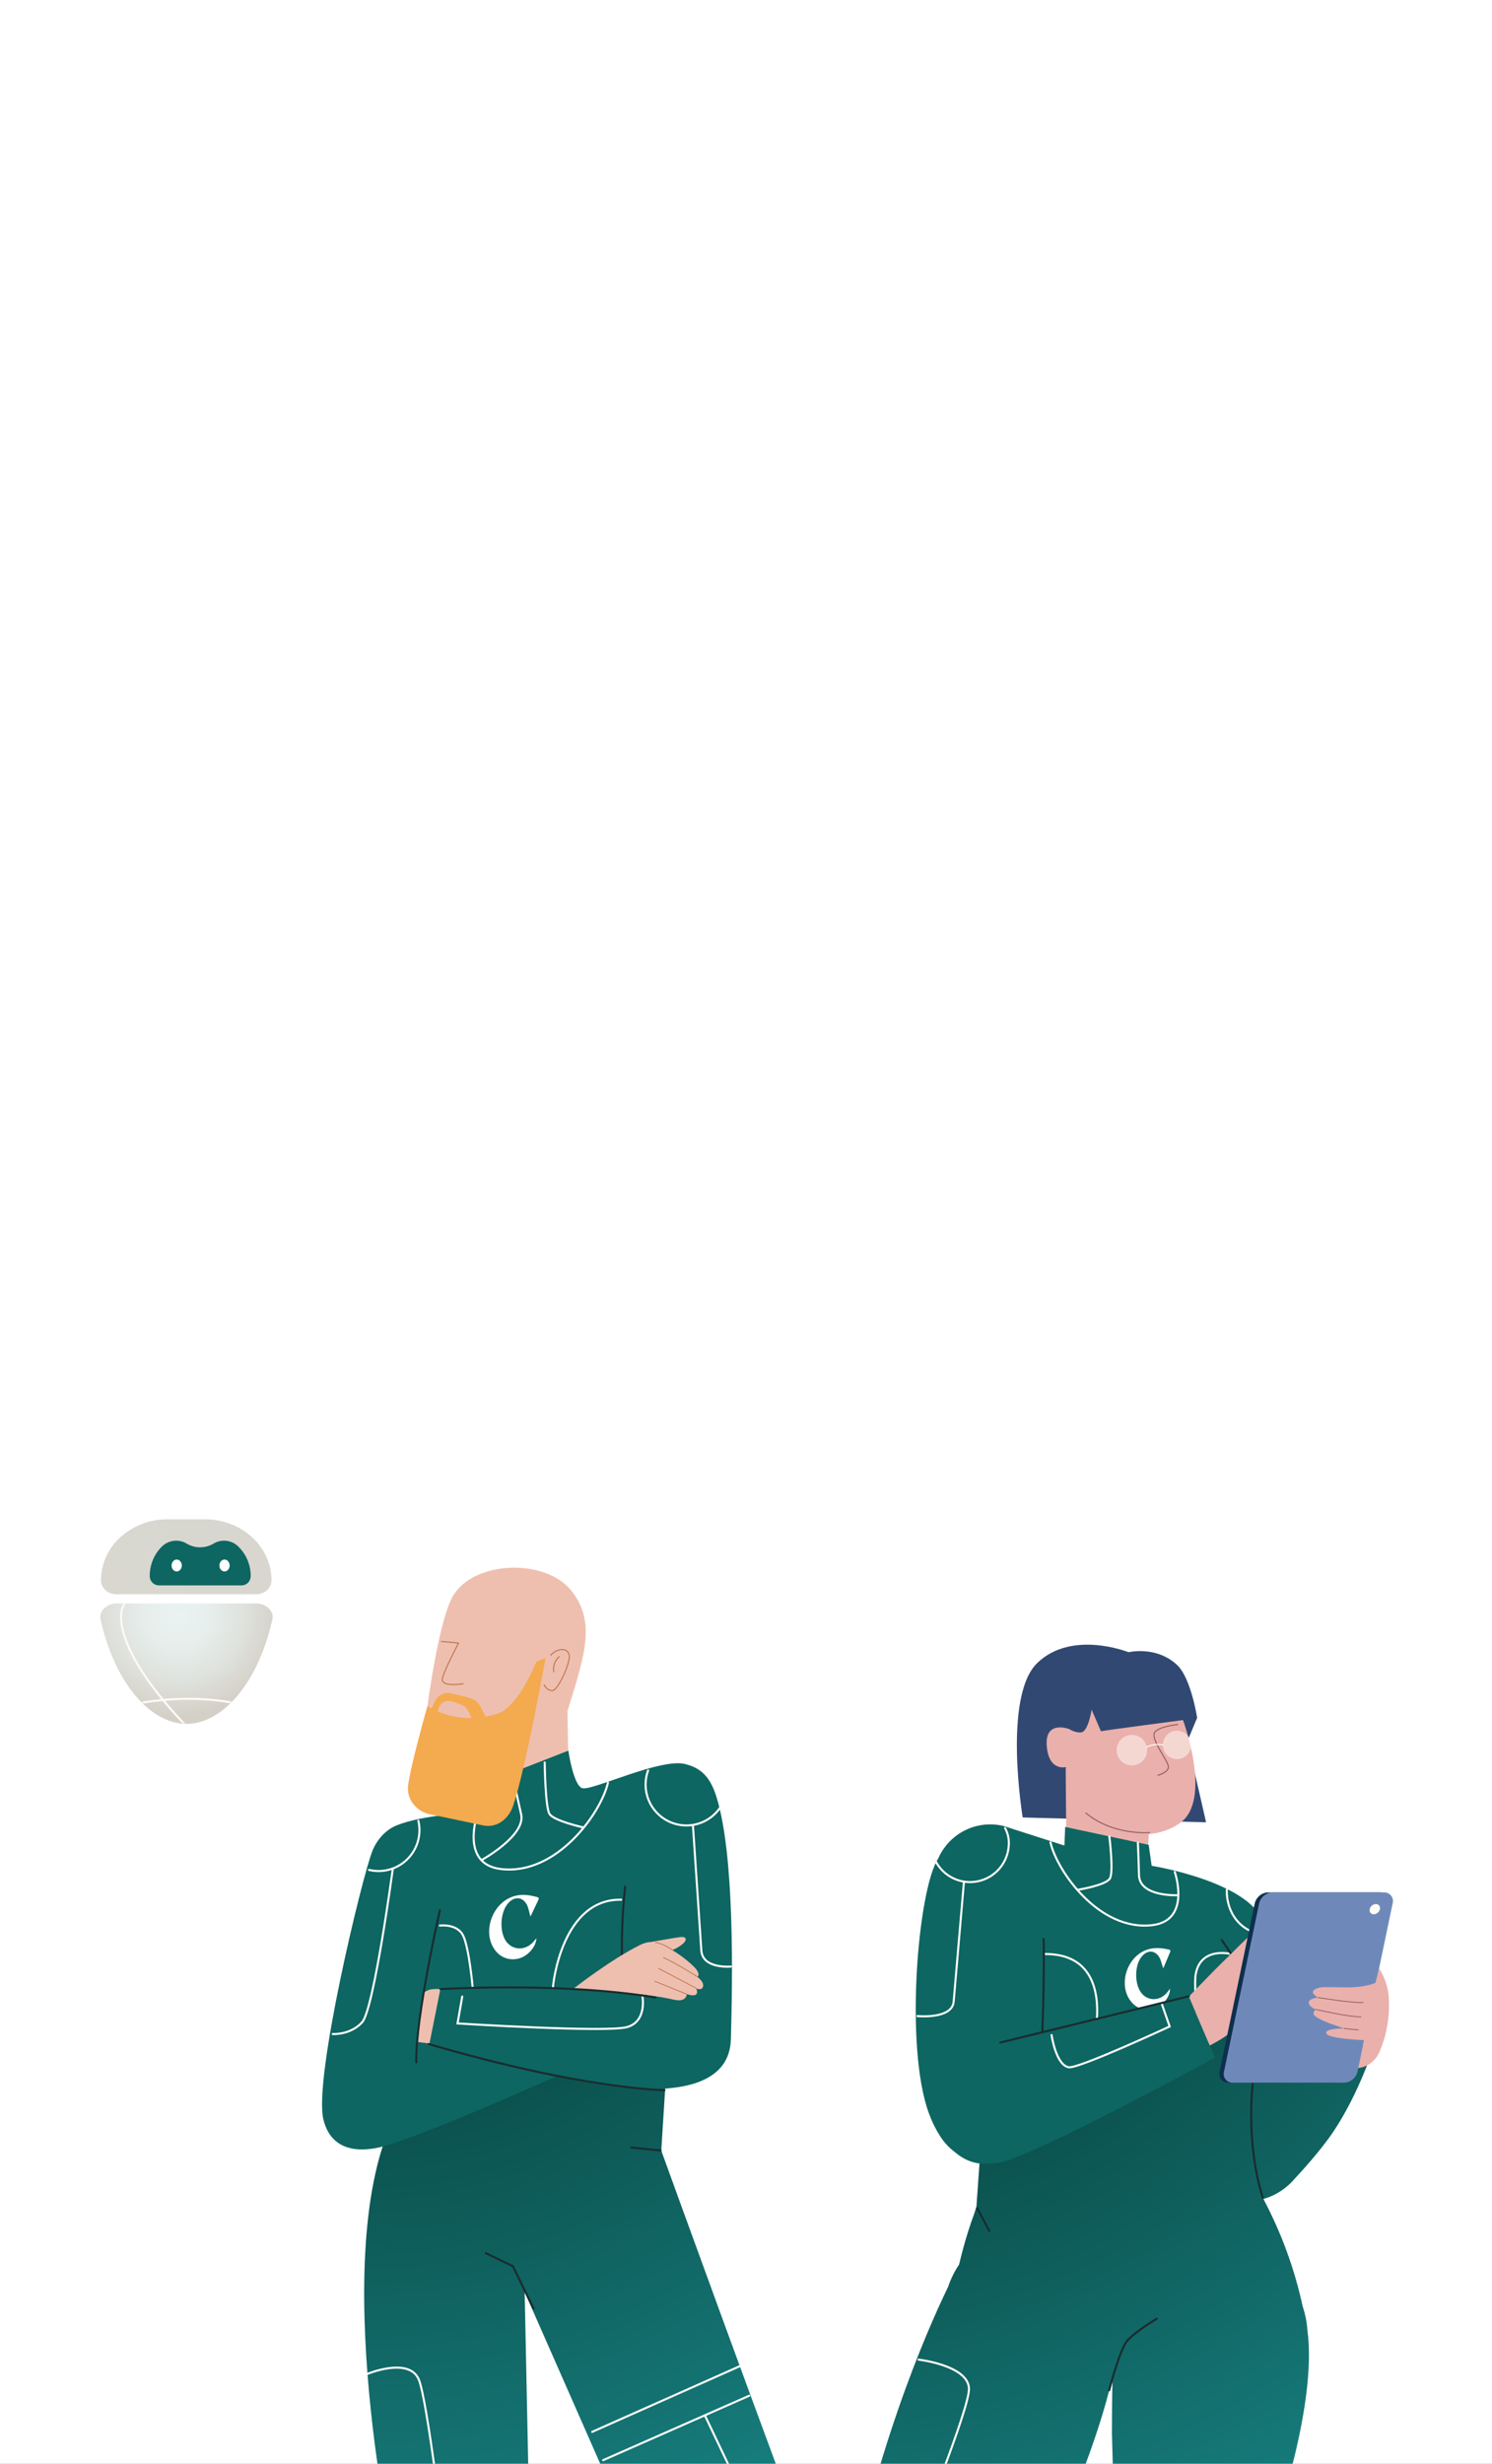 <svg width="727" height="1200" viewBox="0 0 727 1200" fill="none" xmlns="http://www.w3.org/2000/svg">
<rect x="0" y="0" width="727" height="1200" fill="#808080" stroke="none"/>
<g clip-path="url(#clip0_2107_42505)">
<rect width="727" height="1200" fill="white"/>
<path d="M322.216 1047.51L327.952 956.271L196.351 1023.8C156.955 1085.39 191.374 1243.2 191.374 1243.2C193.094 1262.12 198.266 1298.3 198.266 1298.3L266.935 1329.66C265.02 1300.97 258.515 1255.26 258.515 1255.26L255.647 1116.39L315.437 1252.16L346.964 1321.69L401.937 1263.8C375.107 1193.7 322.216 1047.51 322.216 1047.51Z" fill="url(#paint0_radial_2107_42505)"/>
<path d="M220.939 776.997C213.72 788.717 208.248 831.316 208.248 831.316C208.248 831.316 211.734 850.758 221.036 855.267C228.107 858.702 239.627 855.15 250.301 850.104L247.264 868.665L276.917 856.998C276.917 856.998 276.582 838.342 276.501 833.369C276.655 832.88 276.807 832.394 276.958 831.911C285.174 805.712 290.25 789.524 278.391 774.764C265.682 758.949 231.37 760.035 220.939 776.997Z" fill="#EEBFAF"/>
<path d="M276.933 852.679C276.933 852.679 279.519 870.656 284.108 871.044C290.189 871.547 321.889 856.315 333.75 859.183C342.231 861.23 346.37 866.243 349.238 875.633C358.01 904.288 356.951 964.088 356.131 993.273C354.983 1034.02 271.577 1011.06 271.577 1011.06C271.577 1011.06 213.613 1037.21 188.558 1044.92C181.189 1047.19 162.162 1051.24 157.573 1032.3C152.719 1012.34 176.432 914.084 181.48 901.455C183.775 895.719 188.276 891.139 192.953 889.215C206.994 883.426 229.675 883.311 235.605 881.943C243.071 880.222 240.203 867.02 240.203 867.02L276.933 852.679Z" fill="url(#paint1_radial_2107_42505)"/>
<path d="M232.692 883.392C232.692 883.392 223.867 908.015 244.165 910.362C271.417 913.522 292.942 882.819 296.234 868.284" stroke="white" stroke-miterlimit="10" stroke-linecap="round"/>
<path d="M235.006 905.773C235.006 905.773 256.239 894.009 253.945 883.711C251.65 873.412 249.638 864.48 249.638 864.48" stroke="white" stroke-miterlimit="10" stroke-linecap="round"/>
<path d="M265.408 858.461C265.408 858.461 265.691 879.986 267.703 883.428C269.715 886.87 284.056 890.029 284.056 890.029" stroke="white" stroke-miterlimit="10" stroke-linecap="round"/>
<path d="M258.489 933.476C257.818 931.411 257.607 929.637 256.874 928.039C254.871 923.821 250.697 923.38 247.519 927.086C243.531 931.693 243.257 941.604 246.99 946.052C250.37 950.085 256.168 949.988 259.884 945.822C260.351 945.293 260.766 944.737 261.349 944.057C261.287 948.62 256.336 953.632 251.526 954.171C249.682 954.457 247.795 954.254 246.054 953.582C244.313 952.91 242.78 951.792 241.607 950.341C234.546 941.816 239.568 926.68 250.617 923.521C254.412 922.427 258.083 922.991 261.719 924.006C262.778 924.298 262.602 924.765 262.258 925.542C261.04 928.066 259.884 930.572 258.489 933.476Z" fill="white"/>
<path d="M214.554 968.969L209.265 995.351L203.42 994.554L206.288 970.593C207.46 969.914 208.762 969.109 210.109 968.968C213.375 968.518 214.554 968.969 214.554 968.969Z" fill="#EEBFAF"/>
<path d="M323.751 1018.06C323.751 1018.06 284.338 1017.68 208.883 995.587" stroke="#192C30" stroke-miterlimit="10" stroke-linecap="round"/>
<path d="M269.424 968.326C269.424 966.032 274.013 924.712 302.704 925.286" stroke="white" stroke-miterlimit="10" stroke-linecap="round"/>
<path d="M214.328 937.888C214.328 937.888 222.942 936.732 225.801 943.05C228.66 949.369 230.302 967.903 230.302 967.903" stroke="white" stroke-miterlimit="10" stroke-linecap="round"/>
<path d="M303.842 969.475C302.525 952.655 302.782 935.749 304.61 918.978" stroke="#192C30" stroke-miterlimit="10" stroke-linecap="round"/>
<path d="M279.176 968.821C279.176 968.821 297.462 954.463 311.829 947.35C316.427 945.081 320.001 945.761 324.184 947.967C329.26 950.55 333.926 953.869 338.031 957.816C341.896 961.611 339.796 962.899 339.796 962.899C339.796 962.899 343.149 965.238 342.576 967.533C342.002 969.827 339.187 968.486 339.187 968.486C339.187 968.486 340.546 970.851 338.781 971.672C337.466 972.272 334.651 971.266 334.651 971.266C334.651 971.266 334.58 975.458 328.35 973.975C312.429 970.18 279.176 968.821 279.176 968.821Z" fill="#EEBFAF"/>
<path d="M225.236 972.455L222.941 985.545C222.941 985.545 295.82 990.134 305.607 987.31C315.394 984.486 313.038 972.307 313.038 972.307" stroke="white" stroke-miterlimit="10" stroke-linecap="round"/>
<path d="M214.676 968.829C214.676 968.829 273.819 965.264 319.348 972.916" stroke="#192C30" stroke-miterlimit="10" stroke-linecap="round"/>
<path d="M351.347 879.756C348.738 883.936 344.671 887 339.933 888.353C335.196 889.707 330.124 889.255 325.7 887.085C321.277 884.915 317.815 881.181 315.986 876.606C314.157 872.031 314.091 866.939 315.799 862.318" stroke="white" stroke-miterlimit="10" stroke-linecap="round"/>
<path d="M203.844 886.808C204.537 889.731 204.56 892.773 203.912 895.707C203.263 898.64 201.959 901.389 200.097 903.747C198.236 906.106 195.865 908.012 193.162 909.324C190.459 910.636 187.494 911.32 184.49 911.324C182.909 911.324 181.333 911.137 179.795 910.768" stroke="white" stroke-miterlimit="10" stroke-linecap="round"/>
<path d="M214.329 930.449C214.329 930.449 202.282 983.25 202.856 1004.48" stroke="#192C30" stroke-miterlimit="10" stroke-linecap="round"/>
<path d="M321.874 1047.44L307.682 1045.99" stroke="#192C30" stroke-miterlimit="10" stroke-linecap="round"/>
<path d="M236.709 1097.45L249.911 1103.76L259.998 1124.42" stroke="#192C30" stroke-miterlimit="10" stroke-linecap="round"/>
<path d="M339.628 962.695C339.628 962.695 328.985 956.015 323.293 953.473" stroke="#BF734F" stroke-width="0.4" stroke-miterlimit="10" stroke-linecap="round"/>
<path d="M339.143 968.353C339.072 968.353 325.022 960.852 320.963 958.831" stroke="#BF734F" stroke-width="0.4" stroke-miterlimit="10" stroke-linecap="round"/>
<path d="M334.581 971.265L319.102 965.035" stroke="#BF734F" stroke-width="0.4" stroke-miterlimit="10" stroke-linecap="round"/>
<path d="M315.094 946.219C315.517 946.166 328.958 943.765 331.385 943.483C333.812 943.201 334.633 944.065 333.838 945.513C333.044 946.96 329.426 949.272 327.052 949.987C325.047 950.521 323.014 950.942 320.962 951.249L315.094 946.219Z" fill="#EEBFAF"/>
<path d="M327.599 949.749C327.599 949.749 323.293 946.661 319.348 946.087" stroke="#BF734F" stroke-width="0.4" stroke-miterlimit="10" stroke-linecap="round"/>
<path d="M191.374 910.362C191.374 910.362 182.195 978.652 176.459 984.97C170.723 991.289 162.109 990.707 162.109 990.707" stroke="white" stroke-miterlimit="10" stroke-linecap="round"/>
<path d="M337.639 889.02C337.639 889.02 341.367 944.207 341.728 949.961C342.302 959.139 356.113 957.845 356.113 957.845" stroke="white" stroke-miterlimit="10" stroke-linecap="round"/>
<path d="M216.913 1242.39C216.913 1242.39 208.212 1168.41 204.002 1158.84C199.184 1147.91 179.133 1156.2 179.133 1156.2" stroke="#FFFEF9" stroke-miterlimit="10" stroke-linecap="round"/>
<path d="M288.547 1184.48L360.375 1152.53" stroke="#FFFEF9" stroke-miterlimit="10" stroke-linecap="round"/>
<path d="M293.904 1198.26L365.062 1166.88" stroke="#FFFEF9" stroke-miterlimit="10" stroke-linecap="round"/>
<path d="M363.266 1217.99L343.643 1176.83" stroke="#FFFEF9" stroke-miterlimit="10" stroke-linecap="round"/>
<path d="M215.076 799.566C215.694 799.442 223.435 800.304 223.435 800.304C223.435 800.304 215.263 815.739 215.492 818.175C215.881 821.811 225.633 820.09 225.633 820.09" stroke="#BF734F" stroke-width="0.5" stroke-miterlimit="10" stroke-linecap="round"/>
<path d="M265.135 820.628C265.135 820.628 266.635 823.743 269.353 823.399C272.071 823.055 278.178 809.35 277.358 806.084C276.263 801.804 270.686 803.393 268.329 806.234" stroke="#BF734F" stroke-width="0.5" stroke-miterlimit="10" stroke-linecap="round"/>
<path d="M272.486 806.878C271.444 807.782 270.653 808.939 270.189 810.237C269.726 811.536 269.605 812.933 269.839 814.292" stroke="#BF734F" stroke-width="0.5" stroke-miterlimit="10" stroke-linecap="round"/>
<path fill-rule="evenodd" clip-rule="evenodd" d="M198.839 869.75C200.022 860.042 208.273 830.919 208.273 830.919C208.273 830.919 208.983 831.423 210.303 832.138C210.921 830.664 211.619 829.225 212.395 827.828C213.056 826.751 214.002 825.877 215.127 825.303C216.253 824.728 217.515 824.475 218.775 824.571L227.336 826.53C230.539 827.581 232.507 828.295 233.814 830.731C234.732 832.424 235.796 834.415 236.676 836.145C238.55 835.8 240.488 835.311 242.48 834.652C252.805 831.21 261.286 809.447 261.286 809.447L265.858 807.435C265.858 807.435 256.035 862.195 249.972 879.669C247.801 885.935 242.259 890.339 235.729 889.165L209.738 883.72C203.084 882.52 198.019 876.466 198.839 869.75ZM229.764 836.826L229.251 835.62C228.421 833.449 227.239 831.331 225.094 830.449C223.461 829.751 221.783 829.162 220.073 828.684C217.549 828.11 215.076 828.623 213.816 831.984L213.265 833.564C217.038 835.179 222.758 836.919 229.764 836.826Z" fill="#F4AA4F"/>
<path d="M615.617 1071.05C620.599 1069.64 625.068 1067 628.678 1063.49L628.715 1063.46C629.289 1062.9 629.841 1062.32 630.37 1061.71C634.206 1057.62 643.697 1047.22 649.71 1038.24C662.444 1019.31 669.817 995.7 669.817 995.7L613.156 982.625L477.509 1050.33L475.783 1074.8L474.669 1078.32C473.178 1082.43 470.36 1090.21 467.337 1102.96L467.341 1102.96C465.096 1106.3 463.285 1109.95 461.987 1113.83C451.073 1136.34 425.106 1195.82 410.01 1279.56L464.108 1331.33L486.697 1292.06C505.01 1257.62 530.751 1204.25 541.178 1161.39C541.485 1160.08 541.799 1158.88 542.12 1157.77C541.895 1166 541.804 1175.54 541.804 1185.07L544.09 1268.83C544.09 1268.83 543.192 1275.18 542.196 1284.44L541.31 1293.11C539.739 1309.71 538.46 1330.95 540.428 1343.69L608.409 1305.43C610.164 1301.27 611.135 1296.69 611.135 1291.89V1291.88H611.161C614.586 1274.23 619.651 1246.28 619.987 1233.08L620.006 1233.03C620.735 1230.98 642.033 1171.35 637.051 1134.93C636.769 1130.93 635.986 1127.07 634.765 1123.42C630.812 1105.17 624.369 1087.54 615.617 1071.05Z" fill="url(#paint2_radial_2107_42505)"/>
<path d="M660.229 1007.4C667.354 1007.4 673.131 1001.63 673.131 994.503C673.131 987.377 667.354 981.6 660.229 981.6C653.103 981.6 647.326 987.377 647.326 994.503C647.326 1001.63 653.103 1007.4 660.229 1007.4Z" fill="#EAB0AC"/>
<path d="M583.326 836.707C583.326 836.707 580.387 817.292 573.513 810.911C563.346 801.459 549.896 804.733 549.896 804.733C549.896 804.733 522.282 793.649 505.391 810.028C488.5 826.408 498.331 885.237 498.331 885.237L587.686 887.584L578.605 847.977L583.326 836.707Z" fill="#314972"/>
<path d="M574.968 887.937C590.959 876.676 576.424 837.793 576.424 837.793C576.424 837.793 537.549 842.885 536.455 843.247L531.91 832.709C531.91 832.709 530.357 843.317 526.827 843.794C524.1 844.156 520.923 842.152 520.923 842.152C520.923 842.152 509.203 837.652 510.024 850.095C510.862 862.909 519.29 860.685 519.29 860.685C519.29 860.685 519.292 860.989 519.331 861.537L519.281 861.534L519.573 899.685L519.629 899.687C519.621 899.924 519.617 900.161 519.617 900.4C519.617 911.376 528.515 920.274 539.491 920.274C550.16 920.274 558.865 911.868 559.344 901.317L559.348 901.317L559.757 893.339C565.209 892.84 570.472 891.105 574.968 887.937Z" fill="#EAB0AC"/>
<path d="M560.16 892.571C560.16 892.571 542.448 894.204 529.096 883.031" stroke="#8F5C5C" stroke-width="0.5" stroke-miterlimit="10" stroke-linecap="round"/>
<path d="M573.855 839.974C573.855 839.974 565.312 840.706 562.77 843.61C560.229 846.513 568.948 857.421 569.31 860.324C569.672 863.228 564.226 864.684 564.226 864.684" stroke="#8F5C5C" stroke-width="0.5" stroke-miterlimit="10" stroke-linecap="round"/>
<path opacity="0.5" d="M551.529 859.881C555.638 859.881 558.969 856.55 558.969 852.442C558.969 848.333 555.638 845.002 551.529 845.002C547.421 845.002 544.09 848.333 544.09 852.442C544.09 856.55 547.421 859.881 551.529 859.881Z" fill="#FFFEF9"/>
<path opacity="0.5" d="M573.513 856.804C577.324 856.804 580.414 853.714 580.414 849.903C580.414 846.091 577.324 843.001 573.513 843.001C569.701 843.001 566.611 846.091 566.611 849.903C566.611 853.714 569.701 856.804 573.513 856.804Z" fill="#FFFEF9"/>
<path d="M558.615 850.996C561.085 849.752 563.898 849.367 566.611 849.901" stroke="#FFFEF9" stroke-width="0.5" stroke-miterlimit="10" stroke-linecap="round"/>
<path d="M446.371 1237.01C446.371 1237.01 472.349 1173.39 472.146 1163.47C471.908 1152.12 447.621 1149.3 447.621 1149.3" stroke="#FFFEF9" stroke-miterlimit="10" stroke-linecap="round"/>
<path d="M457.143 905.245C461.389 895.452 471.144 888.601 482.498 888.601C484.689 888.601 486.82 888.856 488.863 889.338L518.664 898.916L519.026 889.835L559.719 898.554L561.166 908.765C561.166 908.765 604.409 915.666 614.576 933.837C617.856 939.696 616.945 953.678 615.057 971.327L582.611 980.132L592.045 1002.14C592.045 1002.14 522.464 1040.24 494.659 1050.87C491.752 1052.3 488.563 1053.25 485.199 1053.61C477.7 1054.52 471.816 1053.78 465.042 1048.04C462.109 1045.81 459.622 1043.04 457.738 1039.86C455.842 1036.94 454.097 1033.38 452.519 1029.06C440.711 996.461 447.339 920.016 457.143 905.245Z" fill="url(#paint3_radial_2107_42505)"/>
<path d="M565.067 953.641C565.826 955.115 566.082 956.792 566.832 958.716C568.033 955.865 569.021 953.429 570.071 950.994C570.371 950.235 570.504 949.785 569.489 949.555C565.959 948.752 562.429 948.425 558.899 949.634C548.573 953.173 544.505 967.77 551.662 975.519C552.606 976.573 553.759 977.414 555.042 977.992L567.609 974.779C569.168 972.933 570.161 970.689 570.08 968.6C569.586 969.288 569.198 969.844 568.783 970.365C565.456 974.486 559.975 974.866 556.569 971.203C552.809 967.17 552.615 957.754 556.145 953.191C559.005 949.52 562.958 949.732 565.067 953.641Z" fill="white"/>
<path d="M508.809 951.737C532.418 951.465 535.311 970.122 534.516 982.989" stroke="#FFFEF9" stroke-miterlimit="10" stroke-linecap="round"/>
<path d="M599.672 951.683C599.672 951.683 585.136 948.047 582.648 961.443C582.222 963.728 582.285 967.605 582.583 971.923" stroke="#FFFEF9" stroke-miterlimit="10" stroke-linecap="round"/>
<path d="M572.426 911.772C572.426 911.772 580.66 935.46 561.386 937.693C535.502 940.693 514.957 911.186 511.859 897.375" stroke="#FFFEF9" stroke-miterlimit="10" stroke-linecap="round"/>
<path d="M573.698 923.114C573.698 923.114 555.262 923.934 554.989 913.309C554.733 903.257 554.441 897.503 554.441 897.503" stroke="#FFFEF9" stroke-miterlimit="10" stroke-linecap="round"/>
<path d="M540.542 894.503C540.542 894.503 542.722 911.668 540.815 914.943C538.909 918.217 525.557 920.388 525.557 920.388" stroke="#FFFEF9" stroke-miterlimit="10" stroke-linecap="round"/>
<path d="M617.665 941.921C606.766 942.733 597.5 933.475 597.773 920.388" stroke="#FFFEF9" stroke-miterlimit="10" stroke-linecap="round"/>
<path d="M455.961 906.647C457.882 910.276 460.932 913.18 464.651 914.92C468.369 916.661 472.554 917.142 476.57 916.293C480.587 915.443 484.218 913.308 486.913 910.211C489.609 907.114 491.222 903.224 491.509 899.128C491.802 896.113 491.187 893.08 489.744 890.417" stroke="#FFFEF9" stroke-miterlimit="10" stroke-linecap="round"/>
<path d="M469.693 916.574C469.693 916.574 465.148 969.455 464.689 974.909C463.966 983.619 447.039 981.969 447.039 981.969" stroke="#FFFEF9" stroke-miterlimit="10" stroke-linecap="round"/>
<path d="M595.32 944.947C596.406 946.589 607.852 961.847 606.793 971.114" stroke="#192C30" stroke-miterlimit="10" stroke-linecap="round"/>
<path d="M508.48 944.374C508.842 945.46 508.577 974.724 507.889 989.241" stroke="#192C30" stroke-miterlimit="10" stroke-linecap="round"/>
<path d="M579.305 972.455C579.305 972.455 592.302 958.938 595.594 955.822C600.765 950.916 609.158 941.949 611.938 940.555C615.759 938.649 608.069 956.937 608.069 956.937C608.069 956.937 614.418 965.901 613.032 972.44C611.011 982.148 603.872 984.486 602.671 986.613C600.227 990.973 589.475 996.281 589.475 996.281L579.305 972.455Z" fill="#EAB0AC"/>
<path d="M652.807 1014.4H598.532C597.863 1014.43 597.197 1014.3 596.589 1014.02C595.98 1013.74 595.446 1013.32 595.03 1012.8C594.615 1012.27 594.329 1011.65 594.197 1011C594.065 1010.34 594.09 1009.66 594.27 1009.02L611.391 927.103C611.737 925.618 612.56 924.287 613.735 923.315C614.91 922.342 616.371 921.782 617.895 921.72H672.179C672.847 921.692 673.513 921.823 674.122 922.102C674.73 922.381 675.264 922.8 675.679 923.326C676.094 923.851 676.379 924.467 676.51 925.124C676.641 925.78 676.614 926.459 676.432 927.103L659.32 1009.02C658.971 1010.5 658.145 1011.83 656.969 1012.81C655.793 1013.78 654.332 1014.34 652.807 1014.4V1014.4Z" fill="#0E2F4D"/>
<path d="M654.96 1014.4H600.685C600.016 1014.43 599.35 1014.3 598.741 1014.02C598.132 1013.74 597.598 1013.32 597.183 1012.8C596.767 1012.27 596.481 1011.65 596.349 1011C596.217 1010.34 596.242 1009.66 596.422 1009.02L613.543 927.103C613.889 925.618 614.713 924.287 615.887 923.315C617.062 922.342 618.523 921.782 620.047 921.72H674.331C675 921.692 675.666 921.823 676.274 922.102C676.883 922.381 677.416 922.8 677.832 923.326C678.247 923.851 678.531 924.467 678.662 925.124C678.793 925.78 678.766 926.459 678.585 927.103L661.473 1009.02C661.123 1010.5 660.298 1011.83 659.122 1012.81C657.946 1013.78 656.484 1014.34 654.96 1014.4Z" fill="#6E89B9"/>
<path d="M671.403 931.562C672.54 930.537 672.788 928.958 671.956 928.035C671.124 927.111 669.528 927.193 668.391 928.218C667.254 929.242 667.006 930.821 667.838 931.745C668.67 932.668 670.267 932.586 671.403 931.562Z" fill="#FEFAF6"/>
<path d="M671.684 1000.24C671.684 1000.24 677.862 989.065 676.67 972.191C676.178 967.398 674.573 962.787 671.984 958.724L670.219 965.784C670.219 965.784 666.301 967.602 659.223 967.928C654.307 968.149 645.103 967.602 643.293 968.034C635.889 969.746 642.331 972.967 642.331 972.967C642.331 972.967 637.919 973.197 637.716 975.324C637.504 977.256 641.149 978.757 641.149 978.757C641.149 978.757 638.501 980.592 641.361 982.41C645.703 985.146 651.766 986.823 654.987 987.988C654.987 987.988 644.794 987.882 646.4 990.635C647.777 993.009 664.589 993.689 664.589 993.689L664.041 996.548L671.684 1000.24Z" fill="#EAB0AC"/>
<path d="M642.35 972.943C642.35 972.943 658.87 975.732 664.227 975.299" stroke="#8F5C5C" stroke-width="0.4" stroke-miterlimit="10" stroke-linecap="round"/>
<path d="M641.166 978.731C641.166 978.731 656.345 982.262 663.105 982.385" stroke="#8F5C5C" stroke-width="0.4" stroke-miterlimit="10" stroke-linecap="round"/>
<path d="M661.817 988.659C661.817 988.659 657.528 988.386 655.004 987.962" stroke="#8F5C5C" stroke-width="0.4" stroke-miterlimit="10" stroke-linecap="round"/>
<path d="M610.393 1015.04C610.393 1015.04 606.863 1043.58 615.3 1070.45" stroke="#192C30" stroke-miterlimit="10" stroke-linecap="round"/>
<path d="M476.178 1075.53L482.118 1086.7" stroke="#192C30" stroke-miterlimit="10" stroke-linecap="round"/>
<path d="M563.707 1129.32C563.707 1129.32 552.808 1135.86 549.172 1140.22C545.536 1144.57 540.453 1164.19 540.453 1164.19" stroke="#192C30" stroke-miterlimit="10" stroke-linecap="round"/>
<path d="M512.398 991.209C512.398 991.209 514.49 1005.85 520.765 1006.9C525.521 1007.69 569.93 987.026 569.93 987.026L565.747 974.997" stroke="white" stroke-miterlimit="10" stroke-linecap="round"/>
<path d="M579.305 972.31C579.305 972.31 546.623 980.32 487.406 994.864" stroke="#192C30" stroke-miterlimit="10" stroke-linecap="round"/>
<path d="M132.746 788.666C126.082 818.525 109.946 837.666 93.478 839.496C92.606 839.592 91.73 839.639 90.854 839.637C73.511 839.637 56.002 820.136 48.97 788.666C48.096 784.786 52.11 780.975 56.911 780.975H124.823C129.624 780.975 133.621 784.786 132.746 788.666Z" fill="url(#paint4_radial_2107_42505)"/>
<mask id="mask0_2107_42505" style="mask-type:alpha" maskUnits="userSpaceOnUse" x="48" y="780" width="85" height="60">
<path d="M132.746 788.666C126.082 818.525 109.946 837.665 93.478 839.496C92.606 839.592 91.73 839.639 90.854 839.637C73.511 839.637 56.002 820.135 48.97 788.666C48.096 784.785 52.11 780.975 56.911 780.975H124.823C129.624 780.975 133.621 784.785 132.746 788.666Z" fill="url(#paint5_radial_2107_42505)"/>
</mask>
<g mask="url(#mask0_2107_42505)">
<path d="M66.717 829.821C66.717 829.821 90.647 824.443 115.669 829.82" stroke="#FEFAF6" stroke-miterlimit="10"/>
<path d="M92.727 842.602C92.727 842.602 61.905 812.936 59.132 790.249C59.132 790.249 57.37 779.116 65.276 779.116" stroke="#FEFAF6" stroke-miterlimit="10"/>
</g>
<path d="M132.293 769.675C132.291 770.592 132.097 771.497 131.723 772.333C131.349 773.169 130.804 773.915 130.124 774.524C128.676 775.813 126.809 776.521 124.876 776.513H56.658C52.539 776.513 49.207 773.468 49.207 769.711C49.23 765.734 50.087 761.807 51.72 758.186C53.354 754.565 55.728 751.331 58.688 748.696C65 743.027 73.185 739.928 81.645 740.001H99.819C117.757 740.001 132.293 753.29 132.293 769.675Z" fill="url(#paint6_radial_2107_42505)"/>
<path d="M122.166 767.643C122.167 768.845 121.703 770.001 120.871 770.864C120.465 771.283 119.979 771.617 119.443 771.845C118.907 772.073 118.331 772.191 117.749 772.193H77.335C76.161 772.167 75.045 771.679 74.227 770.832C73.409 769.986 72.954 768.85 72.962 767.669C72.921 762.439 74.918 757.401 78.524 753.633C78.69 753.457 78.856 753.29 79.031 753.132C80.631 751.616 82.684 750.677 84.871 750.458C87.057 750.24 89.254 750.756 91.118 751.926C93.056 753.067 95.266 753.657 97.511 753.633C99.756 753.655 101.965 753.065 103.904 751.926C105.765 750.758 107.957 750.242 110.14 750.457C112.322 750.672 114.373 751.606 115.974 753.114C117.934 754.984 119.494 757.238 120.559 759.736C121.623 762.234 122.17 764.925 122.166 767.643V767.643Z" fill="url(#paint7_radial_2107_42505)"/>
<path d="M86.096 765.407C87.473 765.407 88.589 764.107 88.589 762.503C88.589 760.899 87.473 759.599 86.096 759.599C84.719 759.599 83.603 760.899 83.603 762.503C83.603 764.107 84.719 765.407 86.096 765.407Z" fill="white"/>
<path d="M109.405 765.407C110.781 765.407 111.897 764.107 111.897 762.503C111.897 760.899 110.781 759.599 109.405 759.599C108.028 759.599 106.912 760.899 106.912 762.503C106.912 764.107 108.028 765.407 109.405 765.407Z" fill="white"/>
</g>
<defs>
<radialGradient id="paint0_radial_2107_42505" cx="0" cy="0" r="1" gradientUnits="userSpaceOnUse" gradientTransform="translate(174.738 828.306) rotate(71.731) scale(462.38)">
<stop offset="0.386" stop-color="#0A4D49"/>
<stop offset="1" stop-color="#188484"/>
</radialGradient>
<radialGradient id="paint1_radial_2107_42505" cx="0" cy="0" r="1" gradientUnits="userSpaceOnUse" gradientTransform="translate(12470.9 21215) scale(87252.7 84850.5)">
<stop offset="0.1" stop-color="#065F5F"/>
<stop offset="1" stop-color="#2A8169"/>
</radialGradient>
<radialGradient id="paint2_radial_2107_42505" cx="0" cy="0" r="1" gradientUnits="userSpaceOnUse" gradientTransform="translate(406.87 858.885) rotate(68.441) scale(456.513 524.11)">
<stop offset="0.386" stop-color="#0A4D49"/>
<stop offset="1" stop-color="#188484"/>
</radialGradient>
<radialGradient id="paint3_radial_2107_42505" cx="0" cy="0" r="1" gradientUnits="userSpaceOnUse" gradientTransform="translate(8518.52 9600.23) scale(57090.2 35955.7)">
<stop offset="0.1" stop-color="#065F5F"/>
<stop offset="1" stop-color="#2A8169"/>
</radialGradient>
<radialGradient id="paint4_radial_2107_42505" cx="0" cy="0" r="1" gradientUnits="userSpaceOnUse" gradientTransform="translate(86.813 786.572) scale(49.694 50.002)">
<stop stop-color="#EAF3F2"/>
<stop offset="0.29" stop-color="#E7EFED"/>
<stop offset="0.64" stop-color="#DFE2DD"/>
<stop offset="0.99" stop-color="#D4D0C7"/>
</radialGradient>
<radialGradient id="paint5_radial_2107_42505" cx="0" cy="0" r="1" gradientUnits="userSpaceOnUse" gradientTransform="translate(86.813 786.572) scale(49.694 50.002)">
<stop stop-color="#EAF3F2"/>
<stop offset="0.29" stop-color="#E7EFED"/>
<stop offset="0.64" stop-color="#DFE2DD"/>
<stop offset="0.99" stop-color="#D4D0C7"/>
</radialGradient>
<radialGradient id="paint6_radial_2107_42505" cx="0" cy="0" r="1" gradientUnits="userSpaceOnUse" gradientTransform="translate(-3078.13 1058.4) scale(3785.38 1663.54)">
<stop stop-color="#EAF3F2"/>
<stop offset="0.29" stop-color="#E7EFED"/>
<stop offset="0.64" stop-color="#DFE2DD"/>
<stop offset="0.99" stop-color="#D4D0C7"/>
</radialGradient>
<radialGradient id="paint7_radial_2107_42505" cx="0" cy="0" r="1" gradientUnits="userSpaceOnUse" gradientTransform="translate(3106.43 3033.98) scale(21494.1 9515.7)">
<stop offset="0.1" stop-color="#065F5F"/>
<stop offset="1" stop-color="#2A8169"/>
</radialGradient>
<clipPath id="clip0_2107_42505">
<rect width="727" height="1200" fill="white"/>
</clipPath>
</defs>
</svg>
